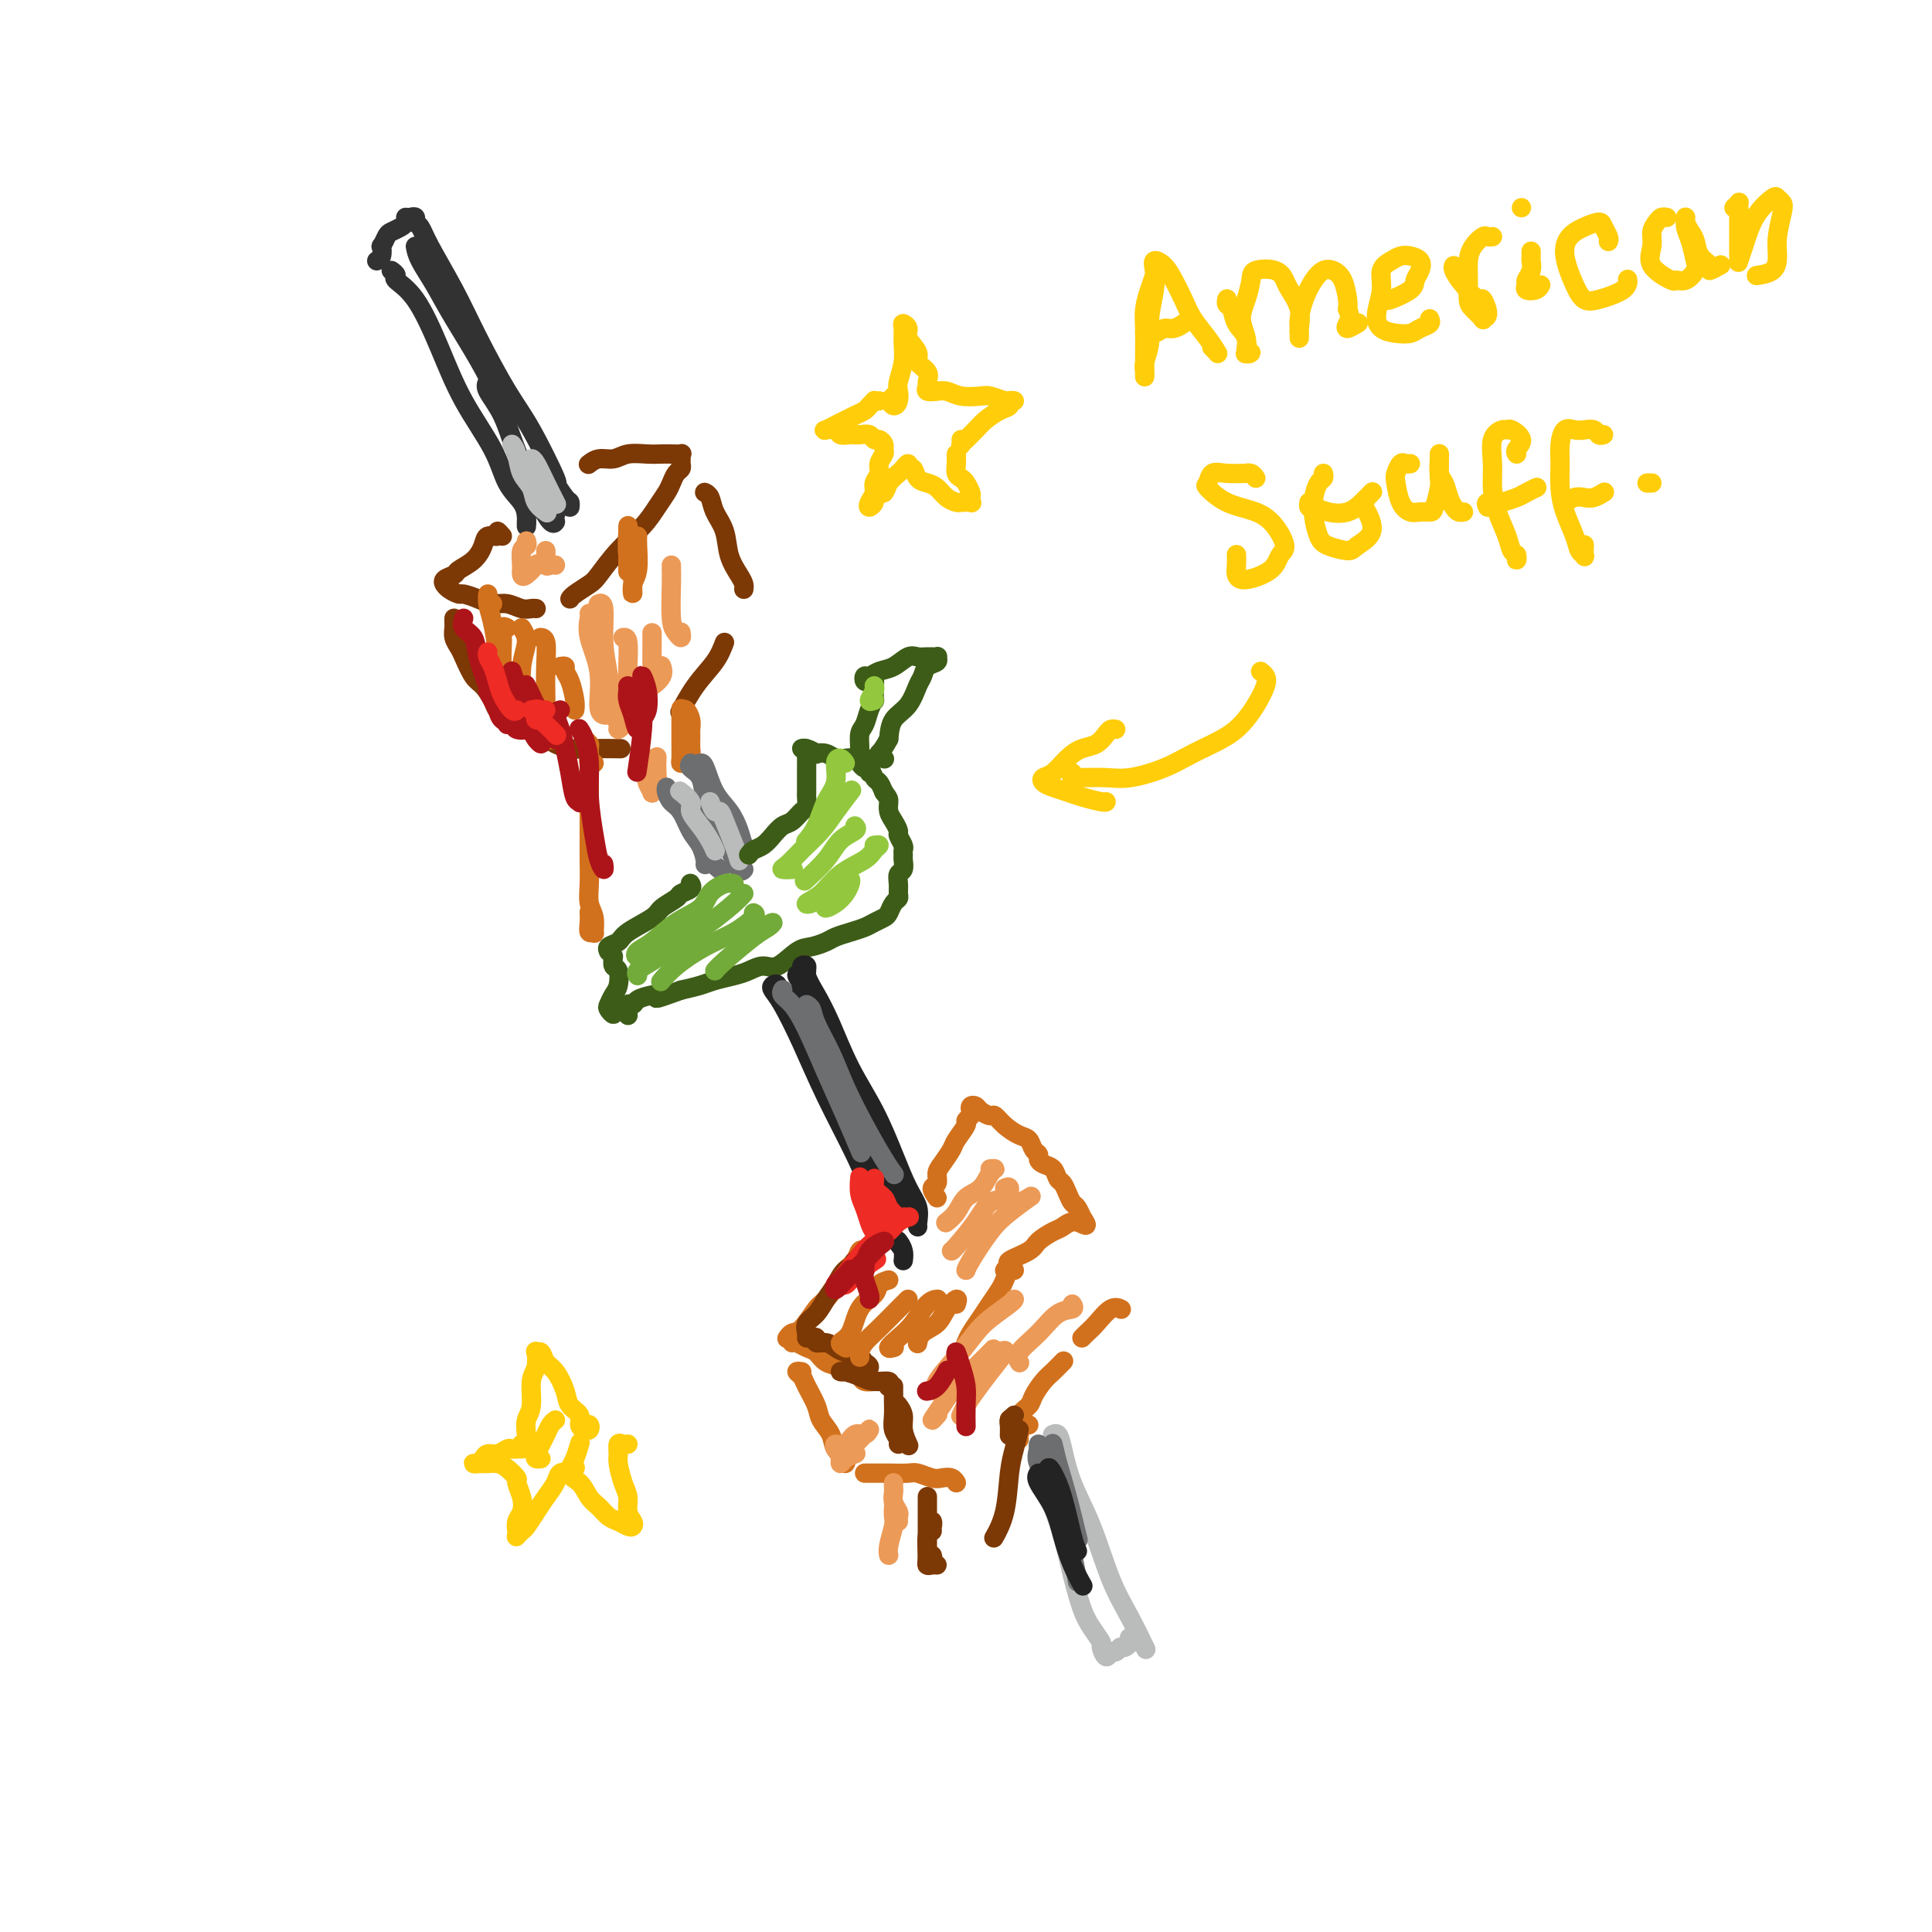 <svg viewBox='0 0 400 400' version='1.1' xmlns='http://www.w3.org/2000/svg' xmlns:xlink='http://www.w3.org/1999/xlink'><g fill='none' stroke='rgb(50,50,50)' stroke-width='4' stroke-linecap='round' stroke-linejoin='round'><path d='M81,56c0.511,0.369 1.022,0.737 1,1c-0.022,0.263 -0.578,0.420 0,1c0.578,0.580 2.289,1.582 4,4c1.711,2.418 3.421,6.250 5,10c1.579,3.750 3.026,7.416 5,11c1.974,3.584 4.476,7.084 6,10c1.524,2.916 2.068,5.247 3,7c0.932,1.753 2.250,2.928 3,4c0.750,1.072 0.933,2.040 1,3c0.067,0.960 0.018,1.912 0,2c-0.018,0.088 -0.005,-0.689 0,-1c0.005,-0.311 0.003,-0.155 0,0'/><path d='M78,54c0.416,-0.182 0.831,-0.363 1,-1c0.169,-0.637 0.090,-1.729 0,-2c-0.090,-0.271 -0.192,0.278 0,0c0.192,-0.278 0.678,-1.385 1,-2c0.322,-0.615 0.478,-0.739 1,-1c0.522,-0.261 1.408,-0.657 2,-1c0.592,-0.343 0.890,-0.631 1,-1c0.110,-0.369 0.031,-0.820 0,-1c-0.031,-0.180 -0.016,-0.090 0,0'/><path d='M85,45c0.445,-0.100 0.891,-0.200 1,0c0.109,0.200 -0.118,0.701 0,1c0.118,0.299 0.583,0.396 1,1c0.417,0.604 0.787,1.716 2,4c1.213,2.284 3.269,5.742 5,9c1.731,3.258 3.138,6.316 5,10c1.862,3.684 4.180,7.992 6,11c1.820,3.008 3.143,4.714 5,8c1.857,3.286 4.249,8.152 5,10c0.751,1.848 -0.139,0.677 0,1c0.139,0.323 1.305,2.138 2,3c0.695,0.862 0.918,0.771 1,1c0.082,0.229 0.023,0.780 0,1c-0.023,0.220 -0.012,0.110 0,0'/><path d='M86,51c0.155,0.834 0.309,1.669 1,3c0.691,1.331 1.918,3.159 3,5c1.082,1.841 2.021,3.695 4,7c1.979,3.305 5.000,8.060 7,12c2.000,3.940 2.979,7.067 4,10c1.021,2.933 2.082,5.674 3,8c0.918,2.326 1.691,4.236 2,5c0.309,0.764 0.155,0.382 0,0'/><path d='M101,79c-0.275,0.460 -0.551,0.919 0,2c0.551,1.081 1.927,2.783 3,5c1.073,2.217 1.843,4.948 3,8c1.157,3.052 2.702,6.426 4,9c1.298,2.574 2.349,4.347 3,5c0.651,0.653 0.900,0.187 1,0c0.100,-0.187 0.050,-0.093 0,0'/><path d='M112,98c0.340,1.668 0.679,3.337 1,4c0.321,0.663 0.622,0.322 1,1c0.378,0.678 0.833,2.375 1,3c0.167,0.625 0.048,0.179 0,0c-0.048,-0.179 -0.024,-0.089 0,0'/></g>
<g fill='none' stroke='rgb(124,56,5)' stroke-width='4' stroke-linecap='round' stroke-linejoin='round'><path d='M104,111c-0.478,-0.547 -0.956,-1.093 -1,-1c-0.044,0.093 0.345,0.827 0,1c-0.345,0.173 -1.425,-0.213 -2,0c-0.575,0.213 -0.645,1.027 -1,2c-0.355,0.973 -0.995,2.107 -2,3c-1.005,0.893 -2.375,1.545 -3,2c-0.625,0.455 -0.505,0.713 -1,1c-0.495,0.287 -1.604,0.603 -2,1c-0.396,0.397 -0.080,0.876 0,1c0.080,0.124 -0.075,-0.108 0,0c0.075,0.108 0.379,0.555 1,1c0.621,0.445 1.559,0.889 2,1c0.441,0.111 0.387,-0.110 1,0c0.613,0.110 1.894,0.551 3,1c1.106,0.449 2.037,0.905 3,1c0.963,0.095 1.957,-0.171 3,0c1.043,0.171 2.135,0.778 3,1c0.865,0.222 1.502,0.060 2,0c0.498,-0.060 0.857,-0.017 1,0c0.143,0.017 0.072,0.009 0,0'/><path d='M122,96c-0.153,0.121 -0.305,0.243 0,0c0.305,-0.243 1.069,-0.850 2,-1c0.931,-0.150 2.031,0.156 3,0c0.969,-0.156 1.808,-0.774 3,-1c1.192,-0.226 2.736,-0.061 4,0c1.264,0.061 2.248,0.019 3,0c0.752,-0.019 1.273,-0.016 2,0c0.727,0.016 1.660,0.046 2,0c0.340,-0.046 0.088,-0.168 0,0c-0.088,0.168 -0.013,0.625 0,1c0.013,0.375 -0.037,0.666 0,1c0.037,0.334 0.162,0.711 0,1c-0.162,0.289 -0.611,0.491 -1,1c-0.389,0.509 -0.718,1.324 -1,2c-0.282,0.676 -0.516,1.214 -1,2c-0.484,0.786 -1.216,1.820 -2,3c-0.784,1.180 -1.618,2.505 -3,4c-1.382,1.495 -3.313,3.161 -5,5c-1.687,1.839 -3.132,3.852 -4,5c-0.868,1.148 -1.161,1.431 -2,2c-0.839,0.569 -2.226,1.422 -3,2c-0.774,0.578 -0.935,0.879 -1,1c-0.065,0.121 -0.032,0.060 0,0'/><path d='M94,128c-0.007,0.356 -0.014,0.712 0,1c0.014,0.288 0.048,0.508 0,1c-0.048,0.492 -0.179,1.258 0,2c0.179,0.742 0.668,1.462 1,2c0.332,0.538 0.508,0.893 1,2c0.492,1.107 1.300,2.965 2,4c0.700,1.035 1.291,1.248 2,2c0.709,0.752 1.535,2.044 2,3c0.465,0.956 0.569,1.577 1,2c0.431,0.423 1.188,0.650 2,1c0.812,0.350 1.680,0.825 2,1c0.320,0.175 0.091,0.050 0,0c-0.091,-0.050 -0.046,-0.025 0,0'/><path d='M111,153c0.690,-0.083 1.381,-0.166 2,0c0.619,0.166 1.167,0.580 2,1c0.833,0.420 1.950,0.844 3,1c1.050,0.156 2.034,0.042 4,0c1.966,-0.042 4.914,-0.011 6,0c1.086,0.011 0.310,0.003 0,0c-0.310,-0.003 -0.155,-0.002 0,0'/><path d='M146,102c-0.098,-0.046 -0.196,-0.092 0,0c0.196,0.092 0.686,0.321 1,1c0.314,0.679 0.452,1.806 1,3c0.548,1.194 1.506,2.453 2,4c0.494,1.547 0.525,3.381 1,5c0.475,1.619 1.395,3.021 2,4c0.605,0.979 0.894,1.533 1,2c0.106,0.467 0.030,0.848 0,1c-0.030,0.152 -0.015,0.076 0,0'/><path d='M150,133c-0.483,1.276 -0.967,2.552 -2,4c-1.033,1.448 -2.617,3.069 -4,5c-1.383,1.931 -2.565,4.174 -3,5c-0.435,0.826 -0.124,0.236 0,0c0.124,-0.236 0.062,-0.118 0,0'/></g>
<g fill='none' stroke='rgb(210,113,29)' stroke-width='4' stroke-linecap='round' stroke-linejoin='round'><path d='M102,125c-0.429,-0.269 -0.857,-0.539 -1,-1c-0.143,-0.461 0.000,-1.115 0,-1c-0.000,0.115 -0.144,0.997 0,2c0.144,1.003 0.574,2.125 1,4c0.426,1.875 0.846,4.503 1,7c0.154,2.497 0.041,4.865 0,6c-0.041,1.135 -0.012,1.039 0,1c0.012,-0.039 0.006,-0.019 0,0'/><path d='M105,130c-0.431,-0.220 -0.863,-0.440 -1,0c-0.137,0.440 0.019,1.540 0,3c-0.019,1.460 -0.215,3.281 0,5c0.215,1.719 0.841,3.337 1,5c0.159,1.663 -0.150,3.371 0,4c0.150,0.629 0.757,0.180 1,0c0.243,-0.180 0.121,-0.090 0,0'/><path d='M108,130c0.538,0.884 1.075,1.769 1,3c-0.075,1.231 -0.764,2.809 -1,5c-0.236,2.191 -0.021,4.993 0,7c0.021,2.007 -0.152,3.217 0,4c0.152,0.783 0.628,1.138 1,1c0.372,-0.138 0.639,-0.768 1,-1c0.361,-0.232 0.818,-0.066 1,0c0.182,0.066 0.091,0.033 0,0'/><path d='M112,132c-0.113,-0.007 -0.226,-0.013 0,0c0.226,0.013 0.791,0.046 1,1c0.209,0.954 0.064,2.831 0,5c-0.064,2.169 -0.045,4.631 0,7c0.045,2.369 0.117,4.645 0,6c-0.117,1.355 -0.424,1.788 0,2c0.424,0.212 1.577,0.201 2,0c0.423,-0.201 0.114,-0.593 0,-1c-0.114,-0.407 -0.033,-0.831 0,-1c0.033,-0.169 0.016,-0.085 0,0'/><path d='M116,138c0.445,-0.081 0.890,-0.162 1,0c0.110,0.162 -0.114,0.565 0,1c0.114,0.435 0.567,0.900 1,2c0.433,1.100 0.847,2.835 1,4c0.153,1.165 0.044,1.762 0,2c-0.044,0.238 -0.022,0.119 0,0'/><path d='M121,153c0.423,0.407 0.845,0.814 1,1c0.155,0.186 0.041,0.152 0,1c-0.041,0.848 -0.011,2.578 0,4c0.011,1.422 0.003,2.536 0,4c-0.003,1.464 -0.002,3.277 0,5c0.002,1.723 0.004,3.356 0,5c-0.004,1.644 -0.016,3.299 0,5c0.016,1.701 0.058,3.446 0,5c-0.058,1.554 -0.215,2.915 0,4c0.215,1.085 0.804,1.893 1,3c0.196,1.107 0.000,2.514 0,3c-0.000,0.486 0.196,0.053 0,0c-0.196,-0.053 -0.785,0.274 -1,0c-0.215,-0.274 -0.058,-1.151 0,-2c0.058,-0.849 0.017,-1.671 0,-2c-0.017,-0.329 -0.008,-0.164 0,0'/><path d='M122,158c0.002,-0.287 0.004,-0.574 0,-1c-0.004,-0.426 -0.015,-0.990 0,-1c0.015,-0.010 0.056,0.533 0,1c-0.056,0.467 -0.207,0.856 0,1c0.207,0.144 0.774,0.041 1,0c0.226,-0.041 0.113,-0.021 0,0'/><path d='M130,114c0.000,1.667 0.000,3.333 0,4c0.000,0.667 0.000,0.333 0,0'/><path d='M130,111c-0.008,-0.826 -0.016,-1.652 0,-2c0.016,-0.348 0.057,-0.217 0,1c-0.057,1.217 -0.212,3.522 0,5c0.212,1.478 0.793,2.130 1,3c0.207,0.870 0.041,1.957 0,3c-0.041,1.043 0.041,2.041 0,2c-0.041,-0.041 -0.207,-1.122 0,-2c0.207,-0.878 0.788,-1.555 1,-3c0.212,-1.445 0.057,-3.658 0,-5c-0.057,-1.342 -0.016,-1.812 0,-2c0.016,-0.188 0.008,-0.094 0,0'/><path d='M141,149c0.000,0.088 0.000,0.175 0,0c-0.000,-0.175 -0.000,-0.613 0,-1c0.000,-0.387 0.000,-0.724 0,-1c-0.000,-0.276 -0.001,-0.490 0,0c0.001,0.490 0.003,1.683 0,3c-0.003,1.317 -0.011,2.756 0,4c0.011,1.244 0.041,2.293 0,3c-0.041,0.707 -0.155,1.072 0,1c0.155,-0.072 0.577,-0.583 1,-1c0.423,-0.417 0.845,-0.741 1,-1c0.155,-0.259 0.042,-0.453 0,-1c-0.042,-0.547 -0.014,-1.446 0,-2c0.014,-0.554 0.014,-0.761 0,-1c-0.014,-0.239 -0.042,-0.509 0,-1c0.042,-0.491 0.156,-1.204 0,-2c-0.156,-0.796 -0.580,-1.676 -1,-2c-0.420,-0.324 -0.834,-0.093 -1,0c-0.166,0.093 -0.083,0.046 0,0'/></g>
<g fill='none' stroke='rgb(236,154,87)' stroke-width='4' stroke-linecap='round' stroke-linejoin='round'><path d='M122,127c0.062,0.130 0.125,0.259 0,1c-0.125,0.741 -0.436,2.093 0,4c0.436,1.907 1.620,4.367 2,7c0.380,2.633 -0.042,5.438 0,7c0.042,1.562 0.550,1.882 1,2c0.450,0.118 0.843,0.034 1,0c0.157,-0.034 0.079,-0.017 0,0'/><path d='M124,125c-0.120,0.056 -0.240,0.112 0,0c0.240,-0.112 0.839,-0.392 1,1c0.161,1.392 -0.115,4.454 0,7c0.115,2.546 0.623,4.574 1,7c0.377,2.426 0.623,5.249 1,7c0.377,1.751 0.886,2.431 1,3c0.114,0.569 -0.165,1.029 0,1c0.165,-0.029 0.775,-0.546 1,-1c0.225,-0.454 0.064,-0.844 0,-1c-0.064,-0.156 -0.032,-0.078 0,0'/><path d='M129,132c0.424,-0.052 0.849,-0.105 1,1c0.151,1.105 0.029,3.367 0,5c-0.029,1.633 0.034,2.637 0,4c-0.034,1.363 -0.167,3.086 0,4c0.167,0.914 0.632,1.018 1,1c0.368,-0.018 0.637,-0.159 1,-1c0.363,-0.841 0.818,-2.383 1,-3c0.182,-0.617 0.091,-0.308 0,0'/><path d='M135,131c0.004,0.895 0.009,1.789 0,3c-0.009,1.211 -0.030,2.737 0,4c0.030,1.263 0.113,2.261 0,3c-0.113,0.739 -0.422,1.219 0,1c0.422,-0.219 1.575,-1.136 2,-2c0.425,-0.864 0.121,-1.675 0,-2c-0.121,-0.325 -0.061,-0.162 0,0'/><path d='M139,117c-0.006,0.274 -0.012,0.547 0,1c0.012,0.453 0.042,1.084 0,3c-0.042,1.916 -0.155,5.116 0,7c0.155,1.884 0.578,2.454 1,3c0.422,0.546 0.844,1.070 1,1c0.156,-0.070 0.044,-0.734 0,-1c-0.044,-0.266 -0.022,-0.133 0,0'/><path d='M109,112c0.114,0.385 0.229,0.771 0,1c-0.229,0.229 -0.800,0.303 -1,1c-0.200,0.697 -0.029,2.018 0,3c0.029,0.982 -0.085,1.624 0,2c0.085,0.376 0.369,0.486 1,0c0.631,-0.486 1.609,-1.567 2,-2c0.391,-0.433 0.196,-0.216 0,0'/><path d='M113,114c0.022,0.196 0.045,0.392 0,1c-0.045,0.608 -0.156,1.627 0,2c0.156,0.373 0.581,0.100 1,0c0.419,-0.100 0.834,-0.029 1,0c0.166,0.029 0.083,0.014 0,0'/><path d='M134,157c-0.009,0.241 -0.017,0.482 0,1c0.017,0.518 0.061,1.314 0,2c-0.061,0.686 -0.227,1.261 0,2c0.227,0.739 0.845,1.641 1,2c0.155,0.359 -0.155,0.176 0,0c0.155,-0.176 0.773,-0.346 1,-1c0.227,-0.654 0.061,-1.791 0,-3c-0.061,-1.209 -0.017,-2.488 0,-3c0.017,-0.512 0.009,-0.256 0,0'/></g>
<g fill='none' stroke='rgb(109,110,112)' stroke-width='4' stroke-linecap='round' stroke-linejoin='round'><path d='M138,163c-0.065,0.229 -0.130,0.459 0,1c0.130,0.541 0.455,1.395 1,2c0.545,0.605 1.309,0.961 2,2c0.691,1.039 1.310,2.762 2,4c0.690,1.238 1.453,1.992 2,3c0.547,1.008 0.878,2.271 1,3c0.122,0.729 0.035,0.922 0,1c-0.035,0.078 -0.017,0.039 0,0'/><path d='M141,166c-0.178,0.712 -0.356,1.424 0,2c0.356,0.576 1.244,1.016 2,2c0.756,0.984 1.378,2.511 2,4c0.622,1.489 1.244,2.939 2,4c0.756,1.061 1.644,1.732 2,2c0.356,0.268 0.178,0.134 0,0'/><path d='M143,158c-0.209,0.290 -0.418,0.581 0,1c0.418,0.419 1.464,0.967 2,2c0.536,1.033 0.561,2.550 1,4c0.439,1.450 1.293,2.832 2,4c0.707,1.168 1.267,2.122 2,3c0.733,0.878 1.638,1.679 2,2c0.362,0.321 0.181,0.160 0,0'/><path d='M145,158c0.273,-0.049 0.545,-0.098 1,1c0.455,1.098 1.092,3.341 2,5c0.908,1.659 2.086,2.732 3,4c0.914,1.268 1.565,2.732 2,4c0.435,1.268 0.656,2.341 1,3c0.344,0.659 0.813,0.902 1,1c0.187,0.098 0.094,0.049 0,0'/><path d='M145,168c0.273,0.172 0.546,0.344 1,1c0.454,0.656 1.088,1.797 2,3c0.912,1.203 2.100,2.467 3,4c0.900,1.533 1.512,3.336 2,4c0.488,0.664 0.854,0.190 1,0c0.146,-0.190 0.073,-0.095 0,0'/></g>
<g fill='none' stroke='rgb(186,187,187)' stroke-width='4' stroke-linecap='round' stroke-linejoin='round'><path d='M106,92c0.366,0.463 0.732,0.926 1,2c0.268,1.074 0.436,2.757 1,4c0.564,1.243 1.522,2.044 2,3c0.478,0.956 0.475,2.065 1,3c0.525,0.935 1.579,1.696 2,2c0.421,0.304 0.211,0.152 0,0'/><path d='M110,96c-0.069,-0.447 -0.137,-0.893 0,-1c0.137,-0.107 0.480,0.126 1,1c0.520,0.874 1.217,2.389 2,4c0.783,1.611 1.652,3.317 2,4c0.348,0.683 0.174,0.341 0,0'/><path d='M141,164c-0.239,-0.185 -0.478,-0.370 0,0c0.478,0.370 1.673,1.294 2,2c0.327,0.706 -0.213,1.195 0,2c0.213,0.805 1.181,1.927 2,3c0.819,1.073 1.490,2.097 2,3c0.510,0.903 0.860,1.687 1,2c0.140,0.313 0.070,0.157 0,0'/><path d='M147,166c0.326,0.872 0.651,1.744 1,2c0.349,0.256 0.721,-0.103 1,0c0.279,0.103 0.467,0.667 1,2c0.533,1.333 1.413,3.436 2,5c0.587,1.564 0.882,2.590 1,3c0.118,0.410 0.059,0.205 0,0'/></g>
<g fill='none' stroke='rgb(61,92,24)' stroke-width='4' stroke-linecap='round' stroke-linejoin='round'><path d='M143,183c-0.059,-0.087 -0.117,-0.175 0,0c0.117,0.175 0.411,0.612 0,1c-0.411,0.388 -1.525,0.726 -2,1c-0.475,0.274 -0.311,0.483 -1,1c-0.689,0.517 -2.231,1.343 -3,2c-0.769,0.657 -0.766,1.147 -2,2c-1.234,0.853 -3.703,2.071 -5,3c-1.297,0.929 -1.420,1.569 -2,2c-0.580,0.431 -1.618,0.655 -2,1c-0.382,0.345 -0.109,0.813 0,1c0.109,0.187 0.055,0.094 0,0'/><path d='M127,198c-0.107,0.811 -0.214,1.622 0,2c0.214,0.378 0.750,0.324 1,1c0.250,0.676 0.214,2.081 0,3c-0.214,0.919 -0.607,1.353 -1,2c-0.393,0.647 -0.785,1.508 -1,2c-0.215,0.492 -0.254,0.617 0,1c0.254,0.383 0.799,1.026 1,1c0.201,-0.026 0.057,-0.722 0,-1c-0.057,-0.278 -0.029,-0.139 0,0'/><path d='M155,177c0.244,-0.355 0.488,-0.710 1,-1c0.512,-0.290 1.293,-0.516 2,-1c0.707,-0.484 1.342,-1.228 2,-2c0.658,-0.772 1.339,-1.573 2,-2c0.661,-0.427 1.301,-0.481 2,-1c0.699,-0.519 1.455,-1.504 2,-2c0.545,-0.496 0.878,-0.504 1,-1c0.122,-0.496 0.033,-1.480 0,-2c-0.033,-0.520 -0.009,-0.577 0,-1c0.009,-0.423 0.002,-1.212 0,-2c-0.002,-0.788 0.001,-1.574 0,-2c-0.001,-0.426 -0.004,-0.492 0,-1c0.004,-0.508 0.017,-1.458 0,-2c-0.017,-0.542 -0.063,-0.678 0,-1c0.063,-0.322 0.236,-0.832 0,-1c-0.236,-0.168 -0.880,0.007 -1,0c-0.120,-0.007 0.286,-0.194 1,0c0.714,0.194 1.738,0.770 2,1c0.262,0.230 -0.238,0.113 0,0c0.238,-0.113 1.216,-0.224 2,0c0.784,0.224 1.376,0.782 2,1c0.624,0.218 1.280,0.095 2,0c0.720,-0.095 1.502,-0.162 2,0c0.498,0.162 0.711,0.553 1,1c0.289,0.447 0.655,0.948 1,1c0.345,0.052 0.670,-0.347 1,0c0.330,0.347 0.666,1.440 1,2c0.334,0.560 0.667,0.589 1,1c0.333,0.411 0.667,1.206 1,2'/><path d='M183,164c1.012,1.284 1.041,1.495 1,2c-0.041,0.505 -0.151,1.305 0,2c0.151,0.695 0.562,1.285 1,2c0.438,0.715 0.902,1.554 1,2c0.098,0.446 -0.170,0.500 0,1c0.170,0.500 0.779,1.447 1,2c0.221,0.553 0.056,0.711 0,1c-0.056,0.289 -0.001,0.710 0,1c0.001,0.290 -0.053,0.448 0,1c0.053,0.552 0.211,1.496 0,2c-0.211,0.504 -0.792,0.568 -1,1c-0.208,0.432 -0.045,1.233 0,2c0.045,0.767 -0.029,1.501 0,2c0.029,0.499 0.159,0.764 0,1c-0.159,0.236 -0.608,0.445 -1,1c-0.392,0.555 -0.726,1.458 -1,2c-0.274,0.542 -0.486,0.723 -1,1c-0.514,0.277 -1.330,0.652 -2,1c-0.670,0.348 -1.194,0.671 -2,1c-0.806,0.329 -1.894,0.663 -3,1c-1.106,0.337 -2.228,0.676 -3,1c-0.772,0.324 -1.193,0.632 -2,1c-0.807,0.368 -2.001,0.795 -3,1c-0.999,0.205 -1.802,0.187 -3,1c-1.198,0.813 -2.789,2.455 -4,3c-1.211,0.545 -2.042,-0.009 -3,0c-0.958,0.009 -2.044,0.580 -3,1c-0.956,0.420 -1.782,0.690 -3,1c-1.218,0.310 -2.828,0.660 -4,1c-1.172,0.340 -1.906,0.668 -3,1c-1.094,0.332 -2.547,0.666 -4,1'/><path d='M141,205c-7.482,2.713 -4.688,1.495 -4,1c0.688,-0.495 -0.730,-0.269 -2,0c-1.270,0.269 -2.393,0.580 -3,1c-0.607,0.420 -0.699,0.948 -1,1c-0.301,0.052 -0.812,-0.370 -1,0c-0.188,0.370 -0.054,1.534 0,2c0.054,0.466 0.027,0.233 0,0'/><path d='M180,160c0.122,-0.332 0.243,-0.665 0,-1c-0.243,-0.335 -0.851,-0.674 -1,-1c-0.149,-0.326 0.159,-0.639 0,-1c-0.159,-0.361 -0.786,-0.771 -1,-1c-0.214,-0.229 -0.015,-0.276 0,-1c0.015,-0.724 -0.154,-2.126 0,-3c0.154,-0.874 0.630,-1.222 1,-2c0.370,-0.778 0.635,-1.987 1,-3c0.365,-1.013 0.831,-1.830 1,-2c0.169,-0.170 0.043,0.308 0,0c-0.043,-0.308 -0.001,-1.402 0,-2c0.001,-0.598 -0.039,-0.700 0,-1c0.039,-0.300 0.156,-0.797 0,-1c-0.156,-0.203 -0.587,-0.110 -1,0c-0.413,0.110 -0.810,0.238 -1,0c-0.190,-0.238 -0.175,-0.842 0,-1c0.175,-0.158 0.508,0.129 1,0c0.492,-0.129 1.142,-0.676 2,-1c0.858,-0.324 1.922,-0.426 3,-1c1.078,-0.574 2.169,-1.619 3,-2c0.831,-0.381 1.401,-0.099 2,0c0.599,0.099 1.225,0.014 2,0c0.775,-0.014 1.697,0.041 2,0c0.303,-0.041 -0.012,-0.179 0,0c0.012,0.179 0.352,0.674 0,1c-0.352,0.326 -1.397,0.484 -2,1c-0.603,0.516 -0.764,1.390 -1,2c-0.236,0.610 -0.548,0.957 -1,2c-0.452,1.043 -1.045,2.781 -2,4c-0.955,1.219 -2.273,1.920 -3,3c-0.727,1.080 -0.864,2.540 -1,4'/><path d='M184,153c-1.750,3.250 -2.125,2.875 -2,3c0.125,0.125 0.750,0.750 1,1c0.250,0.250 0.125,0.125 0,0'/></g>
<g fill='none' stroke='rgb(115,171,58)' stroke-width='4' stroke-linecap='round' stroke-linejoin='round'><path d='M152,183c-0.535,-0.152 -1.070,-0.304 -2,0c-0.930,0.304 -2.256,1.065 -3,2c-0.744,0.935 -0.905,2.045 -2,3c-1.095,0.955 -3.123,1.755 -5,3c-1.877,1.245 -3.602,2.936 -5,4c-1.398,1.064 -2.467,1.502 -3,2c-0.533,0.498 -0.528,1.057 0,1c0.528,-0.057 1.579,-0.731 2,-1c0.421,-0.269 0.210,-0.135 0,0'/><path d='M154,185c-0.419,0.485 -0.838,0.970 -2,2c-1.162,1.030 -3.068,2.605 -5,4c-1.932,1.395 -3.891,2.608 -6,4c-2.109,1.392 -4.370,2.961 -6,4c-1.630,1.039 -2.631,1.549 -3,2c-0.369,0.451 -0.105,0.843 0,1c0.105,0.157 0.053,0.078 0,0'/><path d='M156,189c0.313,0.148 0.626,0.296 0,1c-0.626,0.704 -2.192,1.964 -4,3c-1.808,1.036 -3.857,1.847 -6,3c-2.143,1.153 -4.378,2.649 -6,4c-1.622,1.351 -2.629,2.556 -3,3c-0.371,0.444 -0.106,0.127 0,0c0.106,-0.127 0.053,-0.063 0,0'/><path d='M158,192c0.912,-0.512 1.824,-1.023 2,-1c0.176,0.023 -0.384,0.581 -1,1c-0.616,0.419 -1.289,0.700 -3,2c-1.711,1.300 -4.461,3.619 -6,5c-1.539,1.381 -1.868,1.823 -2,2c-0.132,0.177 -0.066,0.088 0,0'/></g>
<g fill='none' stroke='rgb(147,200,62)' stroke-width='4' stroke-linecap='round' stroke-linejoin='round'><path d='M175,158c-0.296,-0.438 -0.593,-0.876 -1,-1c-0.407,-0.124 -0.926,0.065 -1,1c-0.074,0.935 0.295,2.615 0,4c-0.295,1.385 -1.256,2.476 -2,4c-0.744,1.524 -1.272,3.481 -2,5c-0.728,1.519 -1.658,2.601 -2,3c-0.342,0.399 -0.098,0.114 0,0c0.098,-0.114 0.049,-0.057 0,0'/><path d='M176,164c0.276,-0.358 0.551,-0.716 0,0c-0.551,0.716 -1.929,2.507 -3,4c-1.071,1.493 -1.835,2.687 -3,4c-1.165,1.313 -2.732,2.744 -4,4c-1.268,1.256 -2.237,2.337 -3,3c-0.763,0.663 -1.321,0.909 -1,1c0.321,0.091 1.520,0.026 2,0c0.480,-0.026 0.240,-0.013 0,0'/><path d='M177,171c0.281,0.285 0.561,0.571 0,1c-0.561,0.429 -1.965,1.002 -3,2c-1.035,0.998 -1.702,2.423 -3,4c-1.298,1.577 -3.228,3.308 -4,4c-0.772,0.692 -0.386,0.346 0,0'/><path d='M181,175c0.509,-0.069 1.018,-0.139 1,0c-0.018,0.139 -0.563,0.486 -1,1c-0.437,0.514 -0.766,1.197 -2,2c-1.234,0.803 -3.374,1.728 -5,3c-1.626,1.272 -2.737,2.891 -4,4c-1.263,1.109 -2.679,1.710 -3,2c-0.321,0.290 0.452,0.270 1,0c0.548,-0.270 0.871,-0.792 1,-1c0.129,-0.208 0.065,-0.104 0,0'/><path d='M175,182c0.404,-0.066 0.808,-0.133 1,0c0.192,0.133 0.171,0.465 0,1c-0.171,0.535 -0.491,1.274 -1,2c-0.509,0.726 -1.208,1.438 -2,2c-0.792,0.563 -1.676,0.976 -2,1c-0.324,0.024 -0.087,-0.340 0,-1c0.087,-0.660 0.025,-1.617 0,-2c-0.025,-0.383 -0.012,-0.191 0,0'/><path d='M181,145c-0.536,0.196 -1.071,0.393 -1,0c0.071,-0.393 0.750,-1.375 1,-2c0.250,-0.625 0.071,-0.893 0,-1c-0.071,-0.107 -0.036,-0.054 0,0'/></g>
<g fill='none' stroke='rgb(35,35,35)' stroke-width='4' stroke-linecap='round' stroke-linejoin='round'><path d='M162,206c-0.450,0.222 -0.901,0.443 -1,0c-0.099,-0.443 0.153,-1.551 0,-2c-0.153,-0.449 -0.711,-0.240 -1,0c-0.289,0.240 -0.310,0.512 0,1c0.310,0.488 0.953,1.193 2,3c1.047,1.807 2.500,4.715 4,8c1.500,3.285 3.047,6.948 5,11c1.953,4.052 4.313,8.492 6,12c1.687,3.508 2.702,6.083 4,9c1.298,2.917 2.880,6.175 4,8c1.120,1.825 1.778,2.216 2,3c0.222,0.784 0.007,1.962 0,2c-0.007,0.038 0.194,-1.062 0,-2c-0.194,-0.938 -0.783,-1.714 -1,-2c-0.217,-0.286 -0.062,-0.082 0,0c0.062,0.082 0.031,0.041 0,0'/><path d='M167,201c-0.547,-0.386 -1.095,-0.771 -1,-1c0.095,-0.229 0.831,-0.301 1,0c0.169,0.301 -0.230,0.975 0,2c0.230,1.025 1.090,2.400 2,4c0.910,1.600 1.871,3.425 3,6c1.129,2.575 2.425,5.900 4,9c1.575,3.100 3.427,5.976 5,9c1.573,3.024 2.866,6.197 4,9c1.134,2.803 2.108,5.234 3,7c0.892,1.766 1.703,2.865 2,4c0.297,1.135 0.080,2.306 0,3c-0.080,0.694 -0.023,0.913 0,1c0.023,0.087 0.011,0.044 0,0'/><path d='M164,206c0.605,0.355 1.209,0.711 2,2c0.791,1.289 1.767,3.512 3,6c1.233,2.488 2.723,5.241 4,8c1.277,2.759 2.342,5.523 4,9c1.658,3.477 3.908,7.667 5,10c1.092,2.333 1.026,2.809 1,3c-0.026,0.191 -0.013,0.095 0,0'/><path d='M167,203c-0.263,-0.358 -0.525,-0.715 -1,-1c-0.475,-0.285 -1.161,-0.497 -1,0c0.161,0.497 1.169,1.704 2,3c0.831,1.296 1.484,2.680 2,5c0.516,2.320 0.895,5.575 2,9c1.105,3.425 2.935,7.021 4,10c1.065,2.979 1.364,5.340 2,7c0.636,1.660 1.610,2.617 2,3c0.390,0.383 0.195,0.191 0,0'/><path d='M170,213c-0.047,0.560 -0.095,1.120 0,1c0.095,-0.120 0.332,-0.921 1,0c0.668,0.921 1.766,3.564 3,6c1.234,2.436 2.604,4.667 4,8c1.396,3.333 2.819,7.769 4,11c1.181,3.231 2.121,5.258 3,7c0.879,1.742 1.698,3.200 2,4c0.302,0.800 0.086,0.943 0,1c-0.086,0.057 -0.043,0.029 0,0'/></g>
<g fill='none' stroke='rgb(109,110,112)' stroke-width='4' stroke-linecap='round' stroke-linejoin='round'><path d='M162,205c0.043,-0.078 0.086,-0.156 0,0c-0.086,0.156 -0.302,0.544 0,1c0.302,0.456 1.122,0.978 2,2c0.878,1.022 1.815,2.545 3,5c1.185,2.455 2.616,5.844 4,9c1.384,3.156 2.719,6.081 4,9c1.281,2.919 2.509,5.834 3,7c0.491,1.166 0.246,0.583 0,0'/><path d='M167,208c0.383,0.222 0.765,0.444 1,1c0.235,0.556 0.321,1.447 1,3c0.679,1.553 1.951,3.768 3,6c1.049,2.232 1.875,4.479 3,7c1.125,2.521 2.549,5.315 4,8c1.451,2.685 2.929,5.261 4,7c1.071,1.739 1.735,2.640 2,3c0.265,0.360 0.133,0.180 0,0'/></g>
<g fill='none' stroke='rgb(210,113,29)' stroke-width='4' stroke-linecap='round' stroke-linejoin='round'><path d='M179,259c-0.368,-0.174 -0.735,-0.348 -1,0c-0.265,0.348 -0.426,1.217 -1,2c-0.574,0.783 -1.561,1.478 -2,2c-0.439,0.522 -0.331,0.871 -1,2c-0.669,1.129 -2.116,3.038 -3,4c-0.884,0.962 -1.204,0.976 -2,2c-0.796,1.024 -2.069,3.058 -3,4c-0.931,0.942 -1.520,0.792 -2,1c-0.480,0.208 -0.851,0.774 -1,1c-0.149,0.226 -0.074,0.113 0,0'/><path d='M164,278c0.246,-0.097 0.492,-0.195 1,0c0.508,0.195 1.276,0.682 2,1c0.724,0.318 1.402,0.466 2,1c0.598,0.534 1.114,1.453 2,2c0.886,0.547 2.140,0.721 3,1c0.860,0.279 1.326,0.663 2,1c0.674,0.337 1.557,0.626 2,1c0.443,0.374 0.445,0.832 1,1c0.555,0.168 1.664,0.045 2,0c0.336,-0.045 -0.102,-0.012 0,0c0.102,0.012 0.743,0.003 1,0c0.257,-0.003 0.128,-0.002 0,0'/><path d='M194,248c-0.540,-0.782 -1.080,-1.565 -1,-2c0.080,-0.435 0.780,-0.524 1,-1c0.220,-0.476 -0.038,-1.339 0,-2c0.038,-0.661 0.373,-1.118 1,-2c0.627,-0.882 1.545,-2.187 2,-3c0.455,-0.813 0.448,-1.135 1,-2c0.552,-0.865 1.664,-2.274 2,-3c0.336,-0.726 -0.103,-0.770 0,-1c0.103,-0.230 0.747,-0.648 1,-1c0.253,-0.352 0.113,-0.640 0,-1c-0.113,-0.360 -0.200,-0.791 0,-1c0.200,-0.209 0.685,-0.194 1,0c0.315,0.194 0.458,0.567 1,1c0.542,0.433 1.483,0.927 2,1c0.517,0.073 0.611,-0.275 1,0c0.389,0.275 1.075,1.173 2,2c0.925,0.827 2.090,1.584 3,2c0.910,0.416 1.566,0.493 2,1c0.434,0.507 0.645,1.444 1,2c0.355,0.556 0.855,0.730 1,1c0.145,0.270 -0.063,0.635 0,1c0.063,0.365 0.398,0.730 1,1c0.602,0.270 1.471,0.443 2,1c0.529,0.557 0.719,1.496 1,2c0.281,0.504 0.653,0.573 1,1c0.347,0.427 0.667,1.211 1,2c0.333,0.789 0.678,1.584 1,2c0.322,0.416 0.623,0.452 1,1c0.377,0.548 0.832,1.609 1,2c0.168,0.391 0.048,0.112 0,0c-0.048,-0.112 -0.024,-0.056 0,0'/><path d='M224,252c1.946,2.805 0.312,1.318 -1,1c-1.312,-0.318 -2.300,0.535 -3,1c-0.700,0.465 -1.111,0.544 -2,1c-0.889,0.456 -2.257,1.289 -3,2c-0.743,0.711 -0.861,1.301 -2,2c-1.139,0.699 -3.300,1.508 -4,2c-0.700,0.492 0.060,0.668 0,1c-0.060,0.332 -0.939,0.820 -1,1c-0.061,0.180 0.697,0.051 1,0c0.303,-0.051 0.152,-0.026 0,0'/><path d='M210,263c-0.327,-0.185 -0.654,-0.370 -1,0c-0.346,0.370 -0.712,1.296 -1,2c-0.288,0.704 -0.498,1.187 -1,2c-0.502,0.813 -1.298,1.955 -2,3c-0.702,1.045 -1.312,1.991 -2,3c-0.688,1.009 -1.454,2.079 -2,3c-0.546,0.921 -0.870,1.692 -1,2c-0.130,0.308 -0.065,0.154 0,0'/><path d='M166,284c-0.521,-0.080 -1.041,-0.160 -1,0c0.041,0.160 0.645,0.559 1,1c0.355,0.441 0.461,0.923 1,2c0.539,1.077 1.511,2.750 2,4c0.489,1.250 0.495,2.076 1,3c0.505,0.924 1.508,1.947 2,3c0.492,1.053 0.472,2.138 1,3c0.528,0.862 1.604,1.501 2,2c0.396,0.499 0.113,0.857 0,1c-0.113,0.143 -0.057,0.072 0,0'/><path d='M179,305c0.616,0.002 1.233,0.004 2,0c0.767,-0.004 1.686,-0.015 3,0c1.314,0.015 3.024,0.056 4,0c0.976,-0.056 1.218,-0.207 2,0c0.782,0.207 2.105,0.774 3,1c0.895,0.226 1.364,0.112 2,0c0.636,-0.112 1.441,-0.223 2,0c0.559,0.223 0.874,0.778 1,1c0.126,0.222 0.063,0.111 0,0'/><path d='M211,298c-0.083,-0.196 -0.167,-0.393 0,-1c0.167,-0.607 0.583,-1.625 1,-2c0.417,-0.375 0.833,-0.107 1,0c0.167,0.107 0.083,0.054 0,0'/><path d='M212,295c-0.367,0.176 -0.733,0.353 -1,0c-0.267,-0.353 -0.434,-1.235 0,-2c0.434,-0.765 1.469,-1.414 2,-2c0.531,-0.586 0.560,-1.110 1,-2c0.440,-0.890 1.293,-2.146 2,-3c0.707,-0.854 1.267,-1.307 2,-2c0.733,-0.693 1.638,-1.627 2,-2c0.362,-0.373 0.181,-0.187 0,0'/><path d='M224,277c0.271,-0.287 0.542,-0.574 1,-1c0.458,-0.426 1.102,-0.990 2,-2c0.898,-1.010 2.049,-2.464 3,-3c0.951,-0.536 1.700,-0.153 2,0c0.300,0.153 0.150,0.077 0,0'/></g>
<g fill='none' stroke='rgb(124,56,5)' stroke-width='4' stroke-linecap='round' stroke-linejoin='round'><path d='M179,263c0.239,-0.282 0.479,-0.564 0,-1c-0.479,-0.436 -1.675,-1.026 -2,-1c-0.325,0.026 0.223,0.668 0,1c-0.223,0.332 -1.216,0.354 -2,1c-0.784,0.646 -1.359,1.917 -2,3c-0.641,1.083 -1.349,1.979 -2,3c-0.651,1.021 -1.246,2.169 -2,3c-0.754,0.831 -1.666,1.347 -2,2c-0.334,0.653 -0.090,1.445 0,2c0.090,0.555 0.026,0.873 0,1c-0.026,0.127 -0.013,0.064 0,0'/><path d='M168,277c0.470,-0.120 0.940,-0.239 1,0c0.060,0.239 -0.289,0.838 0,1c0.289,0.162 1.214,-0.111 2,0c0.786,0.111 1.431,0.607 2,1c0.569,0.393 1.063,0.683 2,1c0.937,0.317 2.317,0.659 3,1c0.683,0.341 0.668,0.679 1,1c0.332,0.321 1.013,0.625 1,1c-0.013,0.375 -0.718,0.821 -1,1c-0.282,0.179 -0.141,0.089 0,0'/><path d='M175,284c-0.463,0.022 -0.925,0.043 -1,0c-0.075,-0.043 0.239,-0.151 1,0c0.761,0.151 1.969,0.563 3,1c1.031,0.437 1.885,0.901 3,1c1.115,0.099 2.493,-0.166 3,0c0.507,0.166 0.145,0.762 0,1c-0.145,0.238 -0.072,0.119 0,0'/><path d='M185,287c0.002,0.267 0.004,0.533 0,1c-0.004,0.467 -0.015,1.134 0,2c0.015,0.866 0.057,1.931 0,3c-0.057,1.069 -0.211,2.143 0,3c0.211,0.857 0.789,1.498 1,2c0.211,0.502 0.057,0.866 0,1c-0.057,0.134 -0.016,0.038 0,0c0.016,-0.038 0.008,-0.019 0,0'/><path d='M186,291c-0.121,-0.159 -0.242,-0.319 0,0c0.242,0.319 0.848,1.116 1,2c0.152,0.884 -0.152,1.853 0,3c0.152,1.147 0.758,2.470 1,3c0.242,0.530 0.121,0.265 0,0'/><path d='M192,310c0.000,-0.132 0.000,-0.264 0,0c-0.000,0.264 -0.001,0.923 0,2c0.001,1.077 0.004,2.573 0,4c-0.004,1.427 -0.015,2.785 0,4c0.015,1.215 0.057,2.287 0,3c-0.057,0.713 -0.211,1.067 0,1c0.211,-0.067 0.788,-0.557 1,-1c0.212,-0.443 0.061,-0.841 0,-1c-0.061,-0.159 -0.030,-0.080 0,0'/><path d='M193,317c-0.031,-0.926 -0.062,-1.852 0,-2c0.062,-0.148 0.215,0.482 0,1c-0.215,0.518 -0.800,0.923 -1,2c-0.200,1.077 -0.015,2.824 0,4c0.015,1.176 -0.140,1.779 0,2c0.140,0.221 0.576,0.059 1,0c0.424,-0.059 0.835,-0.017 1,0c0.165,0.017 0.082,0.008 0,0'/><path d='M209,294c0.000,0.533 0.000,1.067 0,1c0.000,-0.067 0.000,-0.733 0,-1c-0.000,-0.267 0.000,-0.133 0,0'/><path d='M210,293c-0.423,0.369 -0.845,0.738 -1,1c-0.155,0.262 -0.042,0.417 0,1c0.042,0.583 0.012,1.595 0,2c-0.012,0.405 -0.006,0.202 0,0'/><path d='M211,296c-0.324,1.327 -0.648,2.654 -1,4c-0.352,1.346 -0.734,2.711 -1,5c-0.266,2.289 -0.418,5.501 -1,8c-0.582,2.499 -1.595,4.285 -2,5c-0.405,0.715 -0.203,0.357 0,0'/></g>
<g fill='none' stroke='rgb(210,113,29)' stroke-width='4' stroke-linecap='round' stroke-linejoin='round'><path d='M184,265c-0.812,0.250 -1.623,0.501 -2,1c-0.377,0.499 -0.318,1.248 -1,2c-0.682,0.752 -2.105,1.508 -3,3c-0.895,1.492 -1.260,3.719 -2,5c-0.740,1.281 -1.853,1.614 -2,2c-0.147,0.386 0.672,0.825 1,1c0.328,0.175 0.164,0.088 0,0'/><path d='M188,269c-0.475,0.469 -0.950,0.938 -2,2c-1.050,1.062 -2.674,2.715 -4,4c-1.326,1.285 -2.356,2.200 -3,3c-0.644,0.800 -0.904,1.485 -1,2c-0.096,0.515 -0.027,0.862 0,1c0.027,0.138 0.014,0.069 0,0'/><path d='M194,269c-0.042,0.003 -0.083,0.006 0,0c0.083,-0.006 0.291,-0.022 0,0c-0.291,0.022 -1.079,0.083 -2,1c-0.921,0.917 -1.973,2.690 -3,4c-1.027,1.310 -2.028,2.155 -3,3c-0.972,0.845 -1.916,1.689 -2,2c-0.084,0.311 0.690,0.089 1,0c0.310,-0.089 0.155,-0.044 0,0'/><path d='M198,270c0.188,-0.570 0.376,-1.140 0,-1c-0.376,0.140 -1.316,0.991 -2,2c-0.684,1.009 -1.111,2.178 -2,3c-0.889,0.822 -2.239,1.298 -3,2c-0.761,0.702 -0.932,1.629 -1,2c-0.068,0.371 -0.034,0.185 0,0'/></g>
<g fill='none' stroke='rgb(236,154,87)' stroke-width='4' stroke-linecap='round' stroke-linejoin='round'><path d='M205,242c0.496,-0.033 0.993,-0.066 1,0c0.007,0.066 -0.475,0.232 -1,1c-0.525,0.768 -1.094,2.140 -2,3c-0.906,0.860 -2.150,1.210 -3,2c-0.850,0.790 -1.306,2.020 -2,3c-0.694,0.980 -1.627,1.708 -2,2c-0.373,0.292 -0.187,0.146 0,0'/><path d='M208,246c0.461,-0.218 0.922,-0.437 1,0c0.078,0.437 -0.228,1.529 -1,2c-0.772,0.471 -2.011,0.322 -3,1c-0.989,0.678 -1.729,2.182 -3,4c-1.271,1.818 -3.073,3.951 -4,5c-0.927,1.049 -0.979,1.014 -1,1c-0.021,-0.014 -0.010,-0.007 0,0'/><path d='M211,249c0.748,-0.352 1.497,-0.704 2,-1c0.503,-0.296 0.762,-0.534 0,0c-0.762,0.534 -2.544,1.842 -4,3c-1.456,1.158 -2.586,2.166 -4,4c-1.414,1.834 -3.111,4.494 -4,6c-0.889,1.506 -0.968,1.859 -1,2c-0.032,0.141 -0.016,0.071 0,0'/><path d='M210,269c-0.037,0.143 -0.074,0.286 -1,1c-0.926,0.714 -2.742,1.999 -4,3c-1.258,1.001 -1.959,1.719 -3,3c-1.041,1.281 -2.423,3.127 -4,5c-1.577,1.873 -3.348,3.774 -4,5c-0.652,1.226 -0.186,1.779 0,2c0.186,0.221 0.093,0.111 0,0'/><path d='M205,280c0.511,-0.509 1.021,-1.018 1,-1c-0.021,0.018 -0.575,0.563 -1,1c-0.425,0.437 -0.723,0.765 -2,2c-1.277,1.235 -3.533,3.378 -5,5c-1.467,1.622 -2.146,2.723 -3,4c-0.854,1.277 -1.884,2.728 -2,3c-0.116,0.272 0.681,-0.637 1,-1c0.319,-0.363 0.159,-0.182 0,0'/><path d='M207,280c0.685,-0.352 1.371,-0.703 1,0c-0.371,0.703 -1.798,2.462 -3,4c-1.202,1.538 -2.178,2.856 -3,4c-0.822,1.144 -1.491,2.116 -2,3c-0.509,0.884 -0.860,1.681 -1,2c-0.140,0.319 -0.070,0.159 0,0'/><path d='M222,270c0.251,0.403 0.502,0.805 0,1c-0.502,0.195 -1.756,0.182 -3,1c-1.244,0.818 -2.478,2.467 -4,4c-1.522,1.533 -3.333,2.951 -4,4c-0.667,1.049 -0.191,1.728 0,2c0.191,0.272 0.095,0.136 0,0'/><path d='M173,300c-0.180,-0.486 -0.360,-0.971 0,-1c0.360,-0.029 1.259,0.399 2,0c0.741,-0.399 1.323,-1.623 2,-2c0.677,-0.377 1.450,0.094 2,0c0.550,-0.094 0.879,-0.753 1,-1c0.121,-0.247 0.034,-0.083 -1,1c-1.034,1.083 -3.016,3.085 -4,4c-0.984,0.915 -0.971,0.742 -1,1c-0.029,0.258 -0.101,0.945 0,1c0.101,0.055 0.373,-0.524 1,-1c0.627,-0.476 1.608,-0.850 2,-1c0.392,-0.150 0.196,-0.075 0,0'/><path d='M185,307c-0.008,0.355 -0.016,0.711 0,1c0.016,0.289 0.057,0.512 0,1c-0.057,0.488 -0.211,1.241 0,2c0.211,0.759 0.789,1.523 1,2c0.211,0.477 0.057,0.667 0,1c-0.057,0.333 -0.016,0.809 0,1c0.016,0.191 0.008,0.095 0,0'/><path d='M185,312c-0.030,0.724 -0.061,1.448 0,2c0.061,0.552 0.212,0.931 0,2c-0.212,1.069 -0.788,2.826 -1,4c-0.212,1.174 -0.061,1.764 0,2c0.061,0.236 0.030,0.118 0,0'/></g>
<g fill='none' stroke='rgb(186,187,187)' stroke-width='4' stroke-linecap='round' stroke-linejoin='round'><path d='M215,302c-0.065,0.230 -0.131,0.460 0,1c0.131,0.540 0.458,1.390 1,3c0.542,1.610 1.299,3.981 2,6c0.701,2.019 1.344,3.687 2,6c0.656,2.313 1.324,5.273 2,8c0.676,2.727 1.361,5.223 2,7c0.639,1.777 1.232,2.836 2,4c0.768,1.164 1.711,2.432 2,3c0.289,0.568 -0.077,0.435 0,1c0.077,0.565 0.596,1.828 1,2c0.404,0.172 0.691,-0.746 1,-1c0.309,-0.254 0.639,0.156 1,0c0.361,-0.156 0.751,-0.879 1,-1c0.249,-0.121 0.355,0.359 1,0c0.645,-0.359 1.827,-1.558 2,-2c0.173,-0.442 -0.665,-0.126 -1,0c-0.335,0.126 -0.168,0.063 0,0'/><path d='M218,297c0.025,-0.013 0.049,-0.026 0,0c-0.049,0.026 -0.173,0.091 0,0c0.173,-0.091 0.643,-0.337 1,0c0.357,0.337 0.601,1.256 1,3c0.399,1.744 0.952,4.315 2,7c1.048,2.685 2.593,5.486 4,9c1.407,3.514 2.678,7.740 4,11c1.322,3.260 2.694,5.554 4,8c1.306,2.446 2.544,5.043 3,6c0.456,0.957 0.130,0.273 0,0c-0.130,-0.273 -0.065,-0.137 0,0'/></g>
<g fill='none' stroke='rgb(109,110,112)' stroke-width='4' stroke-linecap='round' stroke-linejoin='round'><path d='M215,300c-0.021,-0.471 -0.042,-0.942 0,-1c0.042,-0.058 0.147,0.296 0,1c-0.147,0.704 -0.547,1.759 0,3c0.547,1.241 2.042,2.670 3,5c0.958,2.330 1.381,5.563 2,8c0.619,2.437 1.436,4.079 2,6c0.564,1.921 0.875,4.120 1,5c0.125,0.880 0.062,0.440 0,0'/><path d='M218,302c0.018,-0.650 0.037,-1.301 0,-2c-0.037,-0.699 -0.129,-1.447 0,-1c0.129,0.447 0.478,2.089 1,4c0.522,1.911 1.218,4.091 2,7c0.782,2.909 1.652,6.545 2,8c0.348,1.455 0.174,0.727 0,0'/></g>
<g fill='none' stroke='rgb(35,35,35)' stroke-width='4' stroke-linecap='round' stroke-linejoin='round'><path d='M215,305c-0.291,0.421 -0.582,0.842 0,2c0.582,1.158 2.037,3.053 3,5c0.963,1.947 1.433,3.944 2,6c0.567,2.056 1.229,4.169 2,6c0.771,1.831 1.649,3.380 2,4c0.351,0.620 0.176,0.310 0,0'/><path d='M218,307c-0.405,-0.191 -0.810,-0.382 -1,-1c-0.190,-0.618 -0.166,-1.665 0,-2c0.166,-0.335 0.476,0.040 1,1c0.524,0.960 1.264,2.505 2,5c0.736,2.495 1.467,5.941 2,8c0.533,2.059 0.866,2.731 1,3c0.134,0.269 0.067,0.134 0,0'/></g>
<g fill='none' stroke='rgb(173,20,25)' stroke-width='4' stroke-linecap='round' stroke-linejoin='round'><path d='M96,128c-0.209,0.699 -0.418,1.397 0,2c0.418,0.603 1.465,1.110 2,2c0.535,0.890 0.560,2.161 1,4c0.440,1.839 1.295,4.244 2,6c0.705,1.756 1.261,2.862 2,4c0.739,1.138 1.660,2.306 2,3c0.340,0.694 0.097,0.912 0,1c-0.097,0.088 -0.049,0.044 0,0'/><path d='M102,144c-0.510,-0.603 -1.019,-1.206 -1,-1c0.019,0.206 0.567,1.222 1,2c0.433,0.778 0.751,1.320 1,2c0.249,0.680 0.430,1.500 1,2c0.570,0.500 1.529,0.680 2,1c0.471,0.320 0.453,0.779 1,1c0.547,0.221 1.658,0.203 2,0c0.342,-0.203 -0.087,-0.591 0,-1c0.087,-0.409 0.688,-0.839 1,-1c0.312,-0.161 0.335,-0.053 0,0c-0.335,0.053 -1.029,0.053 -1,0c0.029,-0.053 0.782,-0.157 1,0c0.218,0.157 -0.099,0.575 0,1c0.099,0.425 0.615,0.856 1,1c0.385,0.144 0.639,-0.000 1,0c0.361,0.000 0.829,0.144 1,0c0.171,-0.144 0.046,-0.577 0,-1c-0.046,-0.423 -0.013,-0.835 0,-1c0.013,-0.165 0.007,-0.082 0,0'/><path d='M106,140c-0.059,-0.640 -0.118,-1.279 0,-1c0.118,0.279 0.413,1.477 1,3c0.587,1.523 1.465,3.373 2,5c0.535,1.627 0.728,3.033 1,4c0.272,0.967 0.623,1.495 1,2c0.377,0.505 0.781,0.986 1,1c0.219,0.014 0.255,-0.440 0,-1c-0.255,-0.560 -0.799,-1.228 -1,-2c-0.201,-0.772 -0.057,-1.649 0,-2c0.057,-0.351 0.029,-0.175 0,0'/><path d='M109,142c-0.098,-0.187 -0.195,-0.374 0,0c0.195,0.374 0.683,1.309 1,2c0.317,0.691 0.463,1.138 1,2c0.537,0.862 1.464,2.140 2,3c0.536,0.860 0.679,1.302 1,2c0.321,0.698 0.818,1.651 1,2c0.182,0.349 0.049,0.094 0,0c-0.049,-0.094 -0.014,-0.027 0,0c0.014,0.027 0.007,0.013 0,0'/><path d='M116,147c-0.512,0.174 -1.024,0.348 -1,1c0.024,0.652 0.585,1.782 1,3c0.415,1.218 0.686,2.525 1,4c0.314,1.475 0.673,3.120 1,5c0.327,1.880 0.624,3.995 1,5c0.376,1.005 0.833,0.898 1,1c0.167,0.102 0.045,0.412 0,0c-0.045,-0.412 -0.013,-1.546 0,-2c0.013,-0.454 0.006,-0.227 0,0'/><path d='M120,151c-0.081,-0.117 -0.162,-0.234 0,0c0.162,0.234 0.568,0.818 1,2c0.432,1.182 0.890,2.963 1,5c0.110,2.037 -0.128,4.332 0,7c0.128,2.668 0.623,5.709 1,8c0.377,2.291 0.637,3.830 1,5c0.363,1.170 0.828,1.969 1,2c0.172,0.031 0.049,-0.705 0,-1c-0.049,-0.295 -0.025,-0.147 0,0'/><path d='M130,142c0.024,0.259 0.048,0.518 0,1c-0.048,0.482 -0.167,1.186 0,2c0.167,0.814 0.620,1.737 1,3c0.380,1.263 0.686,2.867 1,3c0.314,0.133 0.634,-1.203 1,-2c0.366,-0.797 0.777,-1.054 1,-2c0.223,-0.946 0.257,-2.582 0,-4c-0.257,-1.418 -0.805,-2.617 -1,-3c-0.195,-0.383 -0.039,0.049 0,1c0.039,0.951 -0.041,2.420 0,4c0.041,1.580 0.203,3.272 0,6c-0.203,2.728 -0.772,6.494 -1,8c-0.228,1.506 -0.114,0.753 0,0'/></g>
<g fill='none' stroke='rgb(238,43,36)' stroke-width='4' stroke-linecap='round' stroke-linejoin='round'><path d='M101,135c-0.087,0.269 -0.175,0.539 0,1c0.175,0.461 0.611,1.115 1,2c0.389,0.885 0.731,2.002 1,3c0.269,0.998 0.464,1.876 1,3c0.536,1.124 1.414,2.495 2,3c0.586,0.505 0.882,0.144 1,0c0.118,-0.144 0.059,-0.072 0,0'/><path d='M110,147c0.415,-0.083 0.829,-0.166 1,0c0.171,0.166 0.097,0.581 0,1c-0.097,0.419 -0.219,0.844 0,1c0.219,0.156 0.777,0.045 1,0c0.223,-0.045 0.112,-0.022 0,0'/><path d='M113,147c-0.283,0.057 -0.566,0.114 -1,0c-0.434,-0.114 -1.020,-0.398 -1,0c0.020,0.398 0.644,1.478 1,2c0.356,0.522 0.442,0.487 1,1c0.558,0.513 1.588,1.575 2,2c0.412,0.425 0.206,0.212 0,0'/><path d='M178,244c0.024,-0.269 0.048,-0.538 0,0c-0.048,0.538 -0.167,1.883 0,3c0.167,1.117 0.620,2.006 1,3c0.380,0.994 0.686,2.092 1,3c0.314,0.908 0.634,1.627 1,2c0.366,0.373 0.778,0.401 1,0c0.222,-0.401 0.255,-1.231 0,-2c-0.255,-0.769 -0.800,-1.476 -1,-2c-0.200,-0.524 -0.057,-0.864 0,-1c0.057,-0.136 0.029,-0.068 0,0'/><path d='M181,246c-0.015,-0.262 -0.030,-0.524 0,-1c0.030,-0.476 0.106,-1.168 0,-1c-0.106,0.168 -0.393,1.194 0,2c0.393,0.806 1.468,1.393 2,2c0.532,0.607 0.523,1.234 1,2c0.477,0.766 1.442,1.672 2,2c0.558,0.328 0.708,0.080 1,0c0.292,-0.080 0.724,0.009 1,0c0.276,-0.009 0.396,-0.115 0,0c-0.396,0.115 -1.307,0.451 -2,1c-0.693,0.549 -1.168,1.310 -2,2c-0.832,0.690 -2.020,1.311 -3,2c-0.980,0.689 -1.751,1.448 -3,3c-1.249,1.552 -2.975,3.897 -4,5c-1.025,1.103 -1.349,0.964 -1,1c0.349,0.036 1.372,0.247 2,0c0.628,-0.247 0.861,-0.951 2,-2c1.139,-1.049 3.182,-2.443 4,-3c0.818,-0.557 0.409,-0.279 0,0'/></g>
<g fill='none' stroke='rgb(173,20,25)' stroke-width='4' stroke-linecap='round' stroke-linejoin='round'><path d='M177,263c-0.476,0.056 -0.952,0.111 -1,0c-0.048,-0.111 0.333,-0.390 0,0c-0.333,0.390 -1.380,1.448 -2,2c-0.620,0.552 -0.811,0.597 -1,1c-0.189,0.403 -0.374,1.163 0,1c0.374,-0.163 1.308,-1.250 2,-2c0.692,-0.750 1.142,-1.164 2,-2c0.858,-0.836 2.125,-2.095 3,-3c0.875,-0.905 1.358,-1.457 2,-2c0.642,-0.543 1.444,-1.077 1,-1c-0.444,0.077 -2.133,0.767 -3,2c-0.867,1.233 -0.912,3.010 -1,4c-0.088,0.990 -0.219,1.193 0,2c0.219,0.807 0.790,2.217 1,3c0.210,0.783 0.060,0.938 0,1c-0.060,0.062 -0.030,0.031 0,0'/><path d='M192,288c-0.012,0.002 -0.024,0.003 0,0c0.024,-0.003 0.083,-0.011 0,0c-0.083,0.011 -0.310,0.042 0,0c0.310,-0.042 1.155,-0.156 2,-1c0.845,-0.844 1.689,-2.420 2,-3c0.311,-0.580 0.089,-0.166 0,0c-0.089,0.166 -0.044,0.083 0,0'/><path d='M198,281c-0.083,-0.665 -0.166,-1.330 0,-1c0.166,0.330 0.580,1.654 1,3c0.420,1.346 0.844,2.714 1,4c0.156,1.286 0.042,2.489 0,4c-0.042,1.511 -0.011,3.330 0,4c0.011,0.670 0.003,0.191 0,0c-0.003,-0.191 -0.002,-0.096 0,0'/></g>
<g fill='none' stroke='rgb(255,205,10)' stroke-width='4' stroke-linecap='round' stroke-linejoin='round'><path d='M185,82c-0.400,0.457 -0.801,0.915 -1,1c-0.199,0.085 -0.198,-0.202 0,0c0.198,0.202 0.593,0.894 1,1c0.407,0.106 0.827,-0.372 1,-1c0.173,-0.628 0.099,-1.404 0,-2c-0.099,-0.596 -0.224,-1.012 0,-2c0.224,-0.988 0.796,-2.550 1,-4c0.204,-1.450 0.038,-2.790 0,-4c-0.038,-1.210 0.050,-2.290 0,-3c-0.050,-0.710 -0.240,-1.050 0,-1c0.240,0.050 0.909,0.488 1,1c0.091,0.512 -0.396,1.097 0,2c0.396,0.903 1.676,2.126 2,3c0.324,0.874 -0.308,1.401 0,2c0.308,0.599 1.554,1.271 2,2c0.446,0.729 0.090,1.516 0,2c-0.090,0.484 0.087,0.665 0,1c-0.087,0.335 -0.436,0.826 0,1c0.436,0.174 1.657,0.033 2,0c0.343,-0.033 -0.194,0.043 0,0c0.194,-0.043 1.118,-0.205 2,0c0.882,0.205 1.721,0.777 3,1c1.279,0.223 2.998,0.099 4,0c1.002,-0.099 1.286,-0.171 2,0c0.714,0.171 1.857,0.586 3,1'/><path d='M208,83c2.623,0.460 1.181,0.111 1,0c-0.181,-0.111 0.898,0.015 1,0c0.102,-0.015 -0.773,-0.170 -1,0c-0.227,0.170 0.196,0.665 0,1c-0.196,0.335 -1.009,0.510 -2,1c-0.991,0.490 -2.160,1.295 -3,2c-0.840,0.705 -1.349,1.310 -2,2c-0.651,0.690 -1.442,1.467 -2,2c-0.558,0.533 -0.881,0.823 -1,1c-0.119,0.177 -0.032,0.240 0,0c0.032,-0.240 0.009,-0.783 0,-1c-0.009,-0.217 -0.005,-0.109 0,0'/><path d='M182,83c-0.448,0.024 -0.897,0.048 -1,0c-0.103,-0.048 0.138,-0.167 0,0c-0.138,0.167 -0.655,0.622 -1,1c-0.345,0.378 -0.516,0.679 -1,1c-0.484,0.321 -1.280,0.661 -2,1c-0.720,0.339 -1.363,0.678 -2,1c-0.637,0.322 -1.269,0.626 -2,1c-0.731,0.374 -1.563,0.818 -2,1c-0.437,0.182 -0.479,0.102 0,0c0.479,-0.102 1.480,-0.224 2,0c0.520,0.224 0.559,0.796 1,1c0.441,0.204 1.284,0.040 2,0c0.716,-0.040 1.306,0.045 2,0c0.694,-0.045 1.492,-0.219 2,0c0.508,0.219 0.726,0.831 1,1c0.274,0.169 0.605,-0.107 1,0c0.395,0.107 0.853,0.595 1,1c0.147,0.405 -0.017,0.727 0,1c0.017,0.273 0.216,0.496 0,1c-0.216,0.504 -0.846,1.290 -1,2c-0.154,0.710 0.168,1.344 0,2c-0.168,0.656 -0.825,1.336 -1,2c-0.175,0.664 0.134,1.313 0,2c-0.134,0.687 -0.710,1.410 -1,2c-0.290,0.590 -0.294,1.045 0,1c0.294,-0.045 0.887,-0.589 1,-1c0.113,-0.411 -0.253,-0.689 0,-1c0.253,-0.311 1.127,-0.656 2,-1'/><path d='M183,102c0.581,-0.652 0.533,-1.281 1,-2c0.467,-0.719 1.449,-1.529 2,-2c0.551,-0.471 0.672,-0.603 1,-1c0.328,-0.397 0.864,-1.060 1,-1c0.136,0.060 -0.129,0.841 0,1c0.129,0.159 0.653,-0.305 1,0c0.347,0.305 0.517,1.378 1,2c0.483,0.622 1.280,0.794 2,1c0.720,0.206 1.363,0.447 2,1c0.637,0.553 1.267,1.417 2,2c0.733,0.583 1.569,0.885 2,1c0.431,0.115 0.456,0.043 1,0c0.544,-0.043 1.607,-0.057 2,0c0.393,0.057 0.117,0.184 0,0c-0.117,-0.184 -0.074,-0.678 0,-1c0.074,-0.322 0.177,-0.471 0,-1c-0.177,-0.529 -0.636,-1.437 -1,-2c-0.364,-0.563 -0.633,-0.782 -1,-1c-0.367,-0.218 -0.830,-0.437 -1,-1c-0.170,-0.563 -0.045,-1.470 0,-2c0.045,-0.530 0.012,-0.681 0,-1c-0.012,-0.319 -0.003,-0.805 0,-1c0.003,-0.195 0.002,-0.097 0,0'/><path d='M108,300c-0.111,-0.463 -0.222,-0.926 0,-1c0.222,-0.074 0.776,0.240 1,0c0.224,-0.240 0.116,-1.036 0,-2c-0.116,-0.964 -0.241,-2.098 0,-3c0.241,-0.902 0.848,-1.572 1,-3c0.152,-1.428 -0.152,-3.614 0,-5c0.152,-1.386 0.761,-1.973 1,-3c0.239,-1.027 0.108,-2.495 0,-3c-0.108,-0.505 -0.194,-0.046 0,0c0.194,0.046 0.666,-0.321 1,0c0.334,0.321 0.528,1.332 1,2c0.472,0.668 1.222,0.995 2,2c0.778,1.005 1.584,2.690 2,4c0.416,1.310 0.441,2.247 1,3c0.559,0.753 1.653,1.322 2,2c0.347,0.678 -0.054,1.464 0,2c0.054,0.536 0.564,0.823 1,1c0.436,0.177 0.797,0.243 1,0c0.203,-0.243 0.247,-0.796 0,-1c-0.247,-0.204 -0.785,-0.058 -1,0c-0.215,0.058 -0.108,0.029 0,0'/><path d='M107,300c0.095,-0.009 0.191,-0.017 0,0c-0.191,0.017 -0.667,0.060 -1,0c-0.333,-0.060 -0.523,-0.223 -1,0c-0.477,0.223 -1.243,0.830 -2,1c-0.757,0.170 -1.506,-0.098 -2,0c-0.494,0.098 -0.732,0.562 -1,1c-0.268,0.438 -0.567,0.850 -1,1c-0.433,0.150 -1.000,0.040 -1,0c-0.000,-0.040 0.566,-0.009 1,0c0.434,0.009 0.737,-0.005 1,0c0.263,0.005 0.486,0.027 1,0c0.514,-0.027 1.318,-0.104 2,0c0.682,0.104 1.241,0.388 2,1c0.759,0.612 1.716,1.553 2,2c0.284,0.447 -0.106,0.399 0,1c0.106,0.601 0.708,1.849 1,3c0.292,1.151 0.273,2.204 0,3c-0.273,0.796 -0.802,1.334 -1,2c-0.198,0.666 -0.065,1.459 0,2c0.065,0.541 0.062,0.830 0,1c-0.062,0.170 -0.183,0.223 0,0c0.183,-0.223 0.669,-0.720 1,-1c0.331,-0.280 0.508,-0.341 1,-1c0.492,-0.659 1.300,-1.914 2,-3c0.700,-1.086 1.291,-2.002 2,-3c0.709,-0.998 1.537,-2.076 2,-3c0.463,-0.924 0.561,-1.692 1,-2c0.439,-0.308 1.220,-0.154 2,0'/><path d='M118,305c1.606,-1.936 0.121,-0.775 0,0c-0.121,0.775 1.122,1.163 2,2c0.878,0.837 1.391,2.123 2,3c0.609,0.877 1.316,1.346 2,2c0.684,0.654 1.347,1.493 2,2c0.653,0.507 1.295,0.681 2,1c0.705,0.319 1.472,0.784 2,1c0.528,0.216 0.818,0.183 1,0c0.182,-0.183 0.255,-0.518 0,-1c-0.255,-0.482 -0.839,-1.112 -1,-2c-0.161,-0.888 0.100,-2.035 0,-3c-0.100,-0.965 -0.560,-1.747 -1,-3c-0.440,-1.253 -0.860,-2.977 -1,-4c-0.140,-1.023 0.001,-1.346 0,-2c-0.001,-0.654 -0.145,-1.639 0,-2c0.145,-0.361 0.577,-0.097 1,0c0.423,0.097 0.835,0.028 1,0c0.165,-0.028 0.082,-0.014 0,0'/><path d='M115,294c-0.332,0.243 -0.664,0.486 -1,1c-0.336,0.514 -0.675,1.301 -1,2c-0.325,0.699 -0.637,1.312 -1,2c-0.363,0.688 -0.778,1.453 -1,2c-0.222,0.547 -0.252,0.878 0,1c0.252,0.122 0.786,0.035 1,0c0.214,-0.035 0.107,-0.017 0,0'/><path d='M120,299c0.085,-0.289 0.170,-0.579 0,0c-0.170,0.579 -0.595,2.025 -1,3c-0.405,0.975 -0.789,1.478 -1,2c-0.211,0.522 -0.249,1.064 0,1c0.249,-0.064 0.785,-0.732 1,-1c0.215,-0.268 0.107,-0.134 0,0'/><path d='M239,56c0.083,0.181 0.166,0.361 0,1c-0.166,0.639 -0.580,1.736 -1,3c-0.420,1.264 -0.845,2.693 -1,4c-0.155,1.307 -0.041,2.491 0,4c0.041,1.509 0.010,3.342 0,5c-0.010,1.658 0.001,3.140 0,4c-0.001,0.860 -0.015,1.096 0,1c0.015,-0.096 0.060,-0.524 0,-1c-0.060,-0.476 -0.226,-0.998 0,-2c0.226,-1.002 0.844,-2.483 1,-4c0.156,-1.517 -0.148,-3.070 0,-5c0.148,-1.930 0.750,-4.236 1,-6c0.250,-1.764 0.150,-2.986 0,-4c-0.150,-1.014 -0.351,-1.819 0,-2c0.351,-0.181 1.252,0.261 2,1c0.748,0.739 1.343,1.775 2,3c0.657,1.225 1.377,2.640 2,4c0.623,1.360 1.149,2.667 2,4c0.851,1.333 2.028,2.693 3,4c0.972,1.307 1.738,2.560 2,3c0.262,0.440 0.019,0.066 0,0c-0.019,-0.066 0.187,0.174 0,0c-0.187,-0.174 -0.768,-0.764 -1,-1c-0.232,-0.236 -0.116,-0.118 0,0'/><path d='M238,69c-0.600,-0.032 -1.201,-0.065 -1,0c0.201,0.065 1.203,0.227 2,0c0.797,-0.227 1.389,-0.844 2,-1c0.611,-0.156 1.241,0.150 2,0c0.759,-0.150 1.645,-0.757 2,-1c0.355,-0.243 0.177,-0.121 0,0'/><path d='M254,62c0.027,-0.103 0.054,-0.205 0,0c-0.054,0.205 -0.187,0.718 0,1c0.187,0.282 0.696,0.335 1,1c0.304,0.665 0.403,1.943 1,3c0.597,1.057 1.690,1.893 2,3c0.310,1.107 -0.165,2.485 0,3c0.165,0.515 0.968,0.168 1,0c0.032,-0.168 -0.707,-0.158 -1,0c-0.293,0.158 -0.142,0.464 0,0c0.142,-0.464 0.273,-1.697 0,-3c-0.273,-1.303 -0.950,-2.677 -1,-4c-0.050,-1.323 0.526,-2.597 1,-4c0.474,-1.403 0.847,-2.935 1,-4c0.153,-1.065 0.087,-1.661 1,-2c0.913,-0.339 2.805,-0.420 4,0c1.195,0.420 1.693,1.340 2,2c0.307,0.660 0.422,1.058 1,2c0.578,0.942 1.619,2.428 2,4c0.381,1.572 0.101,3.230 0,4c-0.101,0.770 -0.025,0.654 0,1c0.025,0.346 -0.001,1.155 0,1c0.001,-0.155 0.031,-1.275 0,-2c-0.031,-0.725 -0.122,-1.057 0,-2c0.122,-0.943 0.456,-2.497 1,-4c0.544,-1.503 1.298,-2.953 2,-4c0.702,-1.047 1.351,-1.689 2,-2c0.649,-0.311 1.298,-0.289 2,0c0.702,0.289 1.458,0.847 2,2c0.542,1.153 0.869,2.901 1,4c0.131,1.099 0.065,1.550 0,2'/><path d='M279,64c0.805,1.841 0.319,2.442 0,3c-0.319,0.558 -0.470,1.073 0,1c0.470,-0.073 1.563,-0.735 2,-1c0.437,-0.265 0.219,-0.132 0,0'/><path d='M286,62c-0.114,0.013 -0.228,0.026 0,0c0.228,-0.026 0.796,-0.090 1,0c0.204,0.090 0.042,0.333 1,0c0.958,-0.333 3.035,-1.242 4,-2c0.965,-0.758 0.816,-1.367 1,-2c0.184,-0.633 0.699,-1.292 1,-2c0.301,-0.708 0.388,-1.467 0,-2c-0.388,-0.533 -1.252,-0.840 -2,-1c-0.748,-0.160 -1.382,-0.174 -2,0c-0.618,0.174 -1.222,0.537 -2,1c-0.778,0.463 -1.731,1.028 -2,2c-0.269,0.972 0.144,2.352 0,4c-0.144,1.648 -0.846,3.563 -1,5c-0.154,1.437 0.239,2.396 1,3c0.761,0.604 1.888,0.852 3,1c1.112,0.148 2.207,0.197 3,0c0.793,-0.197 1.285,-0.640 2,-1c0.715,-0.360 1.654,-0.635 2,-1c0.346,-0.365 0.099,-0.818 0,-1c-0.099,-0.182 -0.049,-0.091 0,0'/><path d='M301,56c0.038,-0.471 0.075,-0.942 0,-1c-0.075,-0.058 -0.264,0.296 0,1c0.264,0.704 0.981,1.757 2,3c1.019,1.243 2.342,2.674 3,3c0.658,0.326 0.653,-0.455 1,0c0.347,0.455 1.045,2.146 1,3c-0.045,0.854 -0.835,0.872 -1,1c-0.165,0.128 0.295,0.365 0,0c-0.295,-0.365 -1.345,-1.333 -2,-2c-0.655,-0.667 -0.915,-1.034 -1,-2c-0.085,-0.966 0.004,-2.532 0,-4c-0.004,-1.468 -0.103,-2.838 0,-4c0.103,-1.162 0.406,-2.115 1,-3c0.594,-0.885 1.479,-1.701 2,-2c0.521,-0.299 0.679,-0.080 1,0c0.321,0.080 0.806,0.023 1,0c0.194,-0.023 0.097,-0.011 0,0'/><path d='M315,43c0.000,0.000 0.000,0.000 0,0c0.000,0.000 0.000,0.000 0,0'/><path d='M317,52c0.008,0.355 0.017,0.711 0,1c-0.017,0.289 -0.059,0.512 0,1c0.059,0.488 0.218,1.242 0,2c-0.218,0.758 -0.815,1.520 -1,2c-0.185,0.480 0.042,0.678 0,1c-0.042,0.322 -0.351,0.767 0,1c0.351,0.233 1.364,0.255 2,0c0.636,-0.255 0.896,-0.787 1,-1c0.104,-0.213 0.052,-0.106 0,0'/><path d='M333,50c0.102,-0.232 0.203,-0.464 0,-1c-0.203,-0.536 -0.711,-1.377 -1,-2c-0.289,-0.623 -0.359,-1.027 -1,-1c-0.641,0.027 -1.854,0.484 -3,1c-1.146,0.516 -2.223,1.092 -3,2c-0.777,0.908 -1.252,2.147 -1,4c0.252,1.853 1.230,4.321 2,6c0.770,1.679 1.331,2.569 2,3c0.669,0.431 1.447,0.404 3,0c1.553,-0.404 3.880,-1.186 5,-2c1.120,-0.814 1.034,-1.661 1,-2c-0.034,-0.339 -0.017,-0.169 0,0'/><path d='M345,45c0.092,0.019 0.183,0.038 0,0c-0.183,-0.038 -0.641,-0.131 -1,0c-0.359,0.131 -0.617,0.488 -1,1c-0.383,0.512 -0.889,1.180 -1,2c-0.111,0.820 0.172,1.791 0,3c-0.172,1.209 -0.799,2.657 0,4c0.799,1.343 3.024,2.580 4,3c0.976,0.420 0.704,0.023 1,0c0.296,-0.023 1.161,0.328 2,0c0.839,-0.328 1.651,-1.336 2,-2c0.349,-0.664 0.236,-0.985 0,-2c-0.236,-1.015 -0.596,-2.725 -1,-4c-0.404,-1.275 -0.851,-2.116 -1,-3c-0.149,-0.884 0.000,-1.810 0,-2c-0.000,-0.190 -0.150,0.358 0,1c0.150,0.642 0.598,1.378 1,2c0.402,0.622 0.756,1.130 1,2c0.244,0.870 0.378,2.103 1,3c0.622,0.897 1.734,1.457 2,2c0.266,0.543 -0.313,1.069 0,1c0.313,-0.069 1.518,-0.734 2,-1c0.482,-0.266 0.241,-0.133 0,0'/><path d='M359,43c0.423,-0.404 0.845,-0.807 1,-1c0.155,-0.193 0.041,-0.175 0,0c-0.041,0.175 -0.011,0.509 0,1c0.011,0.491 0.003,1.140 0,2c-0.003,0.860 -0.002,1.932 0,3c0.002,1.068 0.004,2.134 0,3c-0.004,0.866 -0.013,1.534 0,2c0.013,0.466 0.047,0.729 0,1c-0.047,0.271 -0.174,0.549 0,0c0.174,-0.549 0.648,-1.923 1,-3c0.352,-1.077 0.581,-1.855 1,-3c0.419,-1.145 1.027,-2.657 2,-4c0.973,-1.343 2.309,-2.516 3,-3c0.691,-0.484 0.735,-0.279 1,0c0.265,0.279 0.750,0.631 1,1c0.250,0.369 0.266,0.754 0,2c-0.266,1.246 -0.814,3.353 -1,5c-0.186,1.647 -0.009,2.833 0,4c0.009,1.167 -0.152,2.314 -1,3c-0.848,0.686 -2.385,0.910 -3,1c-0.615,0.090 -0.307,0.045 0,0'/><path d='M260,99c-0.283,-0.424 -0.566,-0.848 -1,-1c-0.434,-0.152 -1.019,-0.034 -1,0c0.019,0.034 0.644,-0.018 0,0c-0.644,0.018 -2.555,0.106 -4,0c-1.445,-0.106 -2.424,-0.405 -3,0c-0.576,0.405 -0.748,1.514 -1,2c-0.252,0.486 -0.585,0.351 0,1c0.585,0.649 2.087,2.084 4,3c1.913,0.916 4.236,1.312 6,2c1.764,0.688 2.967,1.667 4,3c1.033,1.333 1.895,3.020 2,4c0.105,0.980 -0.546,1.252 -1,2c-0.454,0.748 -0.710,1.973 -2,3c-1.290,1.027 -3.614,1.858 -5,2c-1.386,0.142 -1.836,-0.405 -2,-1c-0.164,-0.595 -0.044,-1.237 0,-2c0.044,-0.763 0.013,-1.647 0,-2c-0.013,-0.353 -0.006,-0.177 0,0'/><path d='M274,98c0.084,0.376 0.169,0.751 0,1c-0.169,0.249 -0.591,0.371 -1,1c-0.409,0.629 -0.803,1.767 -1,3c-0.197,1.233 -0.196,2.563 0,4c0.196,1.437 0.587,2.980 1,4c0.413,1.020 0.849,1.516 2,2c1.151,0.484 3.015,0.956 4,1c0.985,0.044 1.089,-0.339 2,-1c0.911,-0.661 2.630,-1.601 3,-3c0.370,-1.399 -0.609,-3.257 -1,-4c-0.391,-0.743 -0.196,-0.372 0,0'/><path d='M271,104c-0.049,0.450 -0.099,0.900 0,1c0.099,0.100 0.345,-0.149 1,0c0.655,0.149 1.717,0.694 3,1c1.283,0.306 2.787,0.371 4,0c1.213,-0.371 2.134,-1.177 3,-2c0.866,-0.823 1.676,-1.664 2,-2c0.324,-0.336 0.162,-0.168 0,0'/><path d='M292,96c-0.338,0.052 -0.677,0.104 -1,0c-0.323,-0.104 -0.631,-0.364 -1,0c-0.369,0.364 -0.801,1.351 -1,2c-0.199,0.649 -0.166,0.958 0,2c0.166,1.042 0.464,2.815 1,4c0.536,1.185 1.310,1.782 2,2c0.690,0.218 1.295,0.057 2,0c0.705,-0.057 1.509,-0.010 2,0c0.491,0.010 0.667,-0.015 1,-1c0.333,-0.985 0.821,-2.928 1,-4c0.179,-1.072 0.047,-1.272 0,-2c-0.047,-0.728 -0.010,-1.984 0,-3c0.010,-1.016 -0.009,-1.794 0,-2c0.009,-0.206 0.044,0.158 0,1c-0.044,0.842 -0.167,2.163 0,3c0.167,0.837 0.623,1.191 1,2c0.377,0.809 0.675,2.073 1,3c0.325,0.927 0.675,1.516 1,2c0.325,0.484 0.623,0.862 1,1c0.377,0.138 0.832,0.037 1,0c0.168,-0.037 0.048,-0.011 0,0c-0.048,0.011 -0.024,0.005 0,0'/><path d='M314,94c-0.167,-0.257 -0.334,-0.515 0,-1c0.334,-0.485 1.168,-1.198 1,-2c-0.168,-0.802 -1.337,-1.692 -2,-2c-0.663,-0.308 -0.819,-0.033 -1,0c-0.181,0.033 -0.386,-0.177 -1,0c-0.614,0.177 -1.636,0.739 -2,2c-0.364,1.261 -0.070,3.220 0,5c0.070,1.780 -0.082,3.379 0,5c0.082,1.621 0.400,3.262 1,5c0.600,1.738 1.481,3.572 2,5c0.519,1.428 0.675,2.449 1,3c0.325,0.551 0.819,0.632 1,1c0.181,0.368 0.049,1.022 0,1c-0.049,-0.022 -0.014,-0.721 0,-1c0.014,-0.279 0.007,-0.140 0,0'/><path d='M308,105c-0.217,-0.416 -0.435,-0.832 0,-1c0.435,-0.168 1.521,-0.087 2,0c0.479,0.087 0.349,0.181 1,0c0.651,-0.181 2.082,-0.636 3,-1c0.918,-0.364 1.324,-0.636 2,-1c0.676,-0.364 1.622,-0.818 2,-1c0.378,-0.182 0.189,-0.091 0,0'/><path d='M332,90c-0.358,0.112 -0.715,0.224 -1,0c-0.285,-0.224 -0.497,-0.784 -1,-1c-0.503,-0.216 -1.298,-0.089 -2,0c-0.702,0.089 -1.313,0.140 -2,0c-0.687,-0.140 -1.450,-0.472 -2,0c-0.550,0.472 -0.887,1.746 -1,3c-0.113,1.254 -0.003,2.486 0,4c0.003,1.514 -0.100,3.309 0,5c0.100,1.691 0.405,3.278 1,5c0.595,1.722 1.480,3.578 2,5c0.520,1.422 0.675,2.409 1,3c0.325,0.591 0.819,0.787 1,1c0.181,0.213 0.049,0.442 0,0c-0.049,-0.442 -0.014,-1.555 0,-2c0.014,-0.445 0.007,-0.223 0,0'/><path d='M324,104c-0.178,0.111 -0.356,0.222 0,0c0.356,-0.222 1.244,-0.778 2,-1c0.756,-0.222 1.378,-0.111 2,0c0.622,0.111 1.244,0.222 2,0c0.756,-0.222 1.644,-0.778 2,-1c0.356,-0.222 0.178,-0.111 0,0'/><path d='M342,100c-0.417,0.000 -0.833,0.000 -1,0c-0.167,0.000 -0.083,0.000 0,0'/><path d='M261,139c0.380,0.290 0.761,0.580 1,1c0.239,0.420 0.337,0.969 0,2c-0.337,1.031 -1.108,2.545 -2,4c-0.892,1.455 -1.904,2.853 -3,4c-1.096,1.147 -2.276,2.045 -4,3c-1.724,0.955 -3.992,1.969 -6,3c-2.008,1.031 -3.757,2.080 -6,3c-2.243,0.920 -4.979,1.712 -7,2c-2.021,0.288 -3.326,0.074 -5,0c-1.674,-0.074 -3.716,-0.006 -5,0c-1.284,0.006 -1.808,-0.050 -2,0c-0.192,0.050 -0.052,0.206 0,0c0.052,-0.206 0.015,-0.773 0,-1c-0.015,-0.227 -0.007,-0.113 0,0'/><path d='M231,151c-0.351,-0.058 -0.702,-0.116 -1,0c-0.298,0.116 -0.545,0.406 -1,1c-0.455,0.594 -1.120,1.493 -2,2c-0.880,0.507 -1.974,0.622 -3,1c-1.026,0.378 -1.983,1.018 -3,2c-1.017,0.982 -2.095,2.305 -3,3c-0.905,0.695 -1.636,0.763 -2,1c-0.364,0.237 -0.360,0.642 0,1c0.360,0.358 1.077,0.670 2,1c0.923,0.330 2.051,0.677 3,1c0.949,0.323 1.718,0.623 3,1c1.282,0.377 3.076,0.832 4,1c0.924,0.168 0.978,0.048 1,0c0.022,-0.048 0.011,-0.024 0,0'/></g>
</svg>